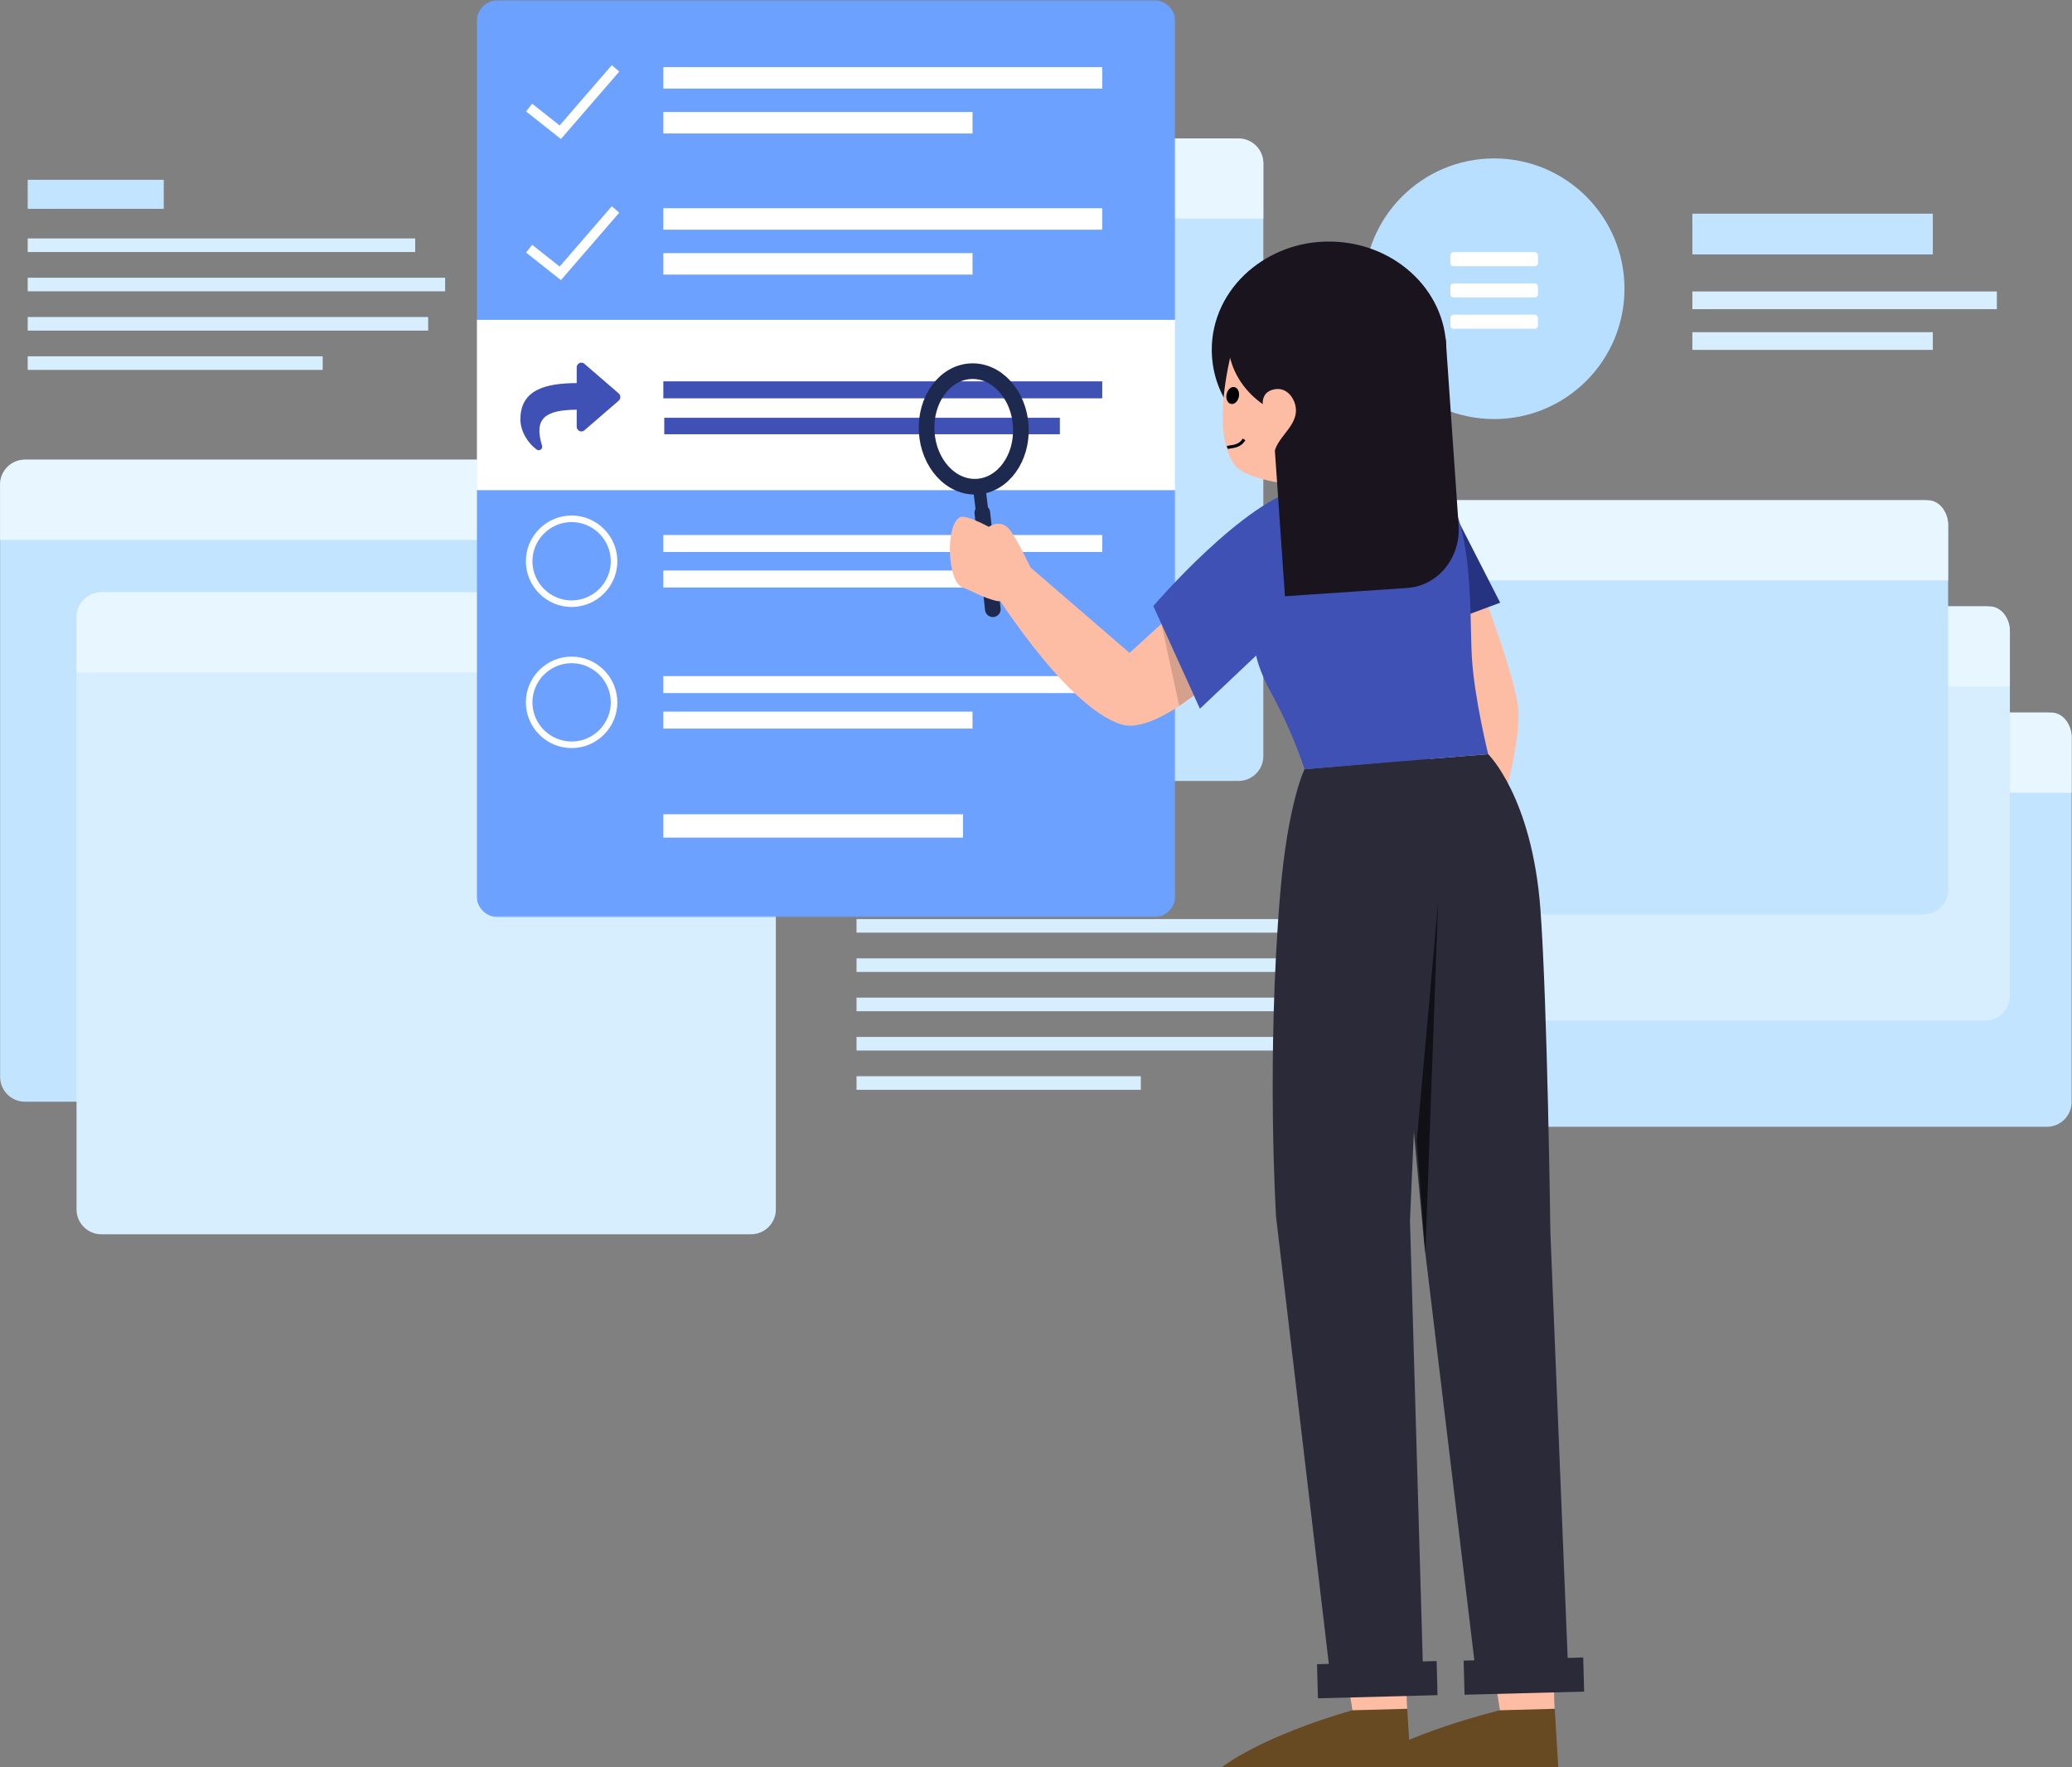 <svg width="1325" height="1130" viewBox="0 0 1325 1130" fill="none" xmlns="http://www.w3.org/2000/svg">
<rect x="0" y="0" width="1325" height="1130" fill="#808080" stroke="none"/>
<path fill-rule="evenodd" clip-rule="evenodd" d="M1308.93 720.563H974.016C965.307 720.563 958.18 713.438 958.18 704.727V471.486C958.18 462.776 965.307 455.649 974.016 455.649H1308.93C1317.64 455.649 1324.76 462.776 1324.76 471.486V704.727C1324.76 713.438 1317.64 720.563 1308.93 720.563" fill="#C3E4FF"/>
<path fill-rule="evenodd" clip-rule="evenodd" d="M1324.76 471.482V506.92H958.18V471.482C958.18 462.778 964.02 455.647 971.16 455.647H1311.78C1318.93 455.647 1324.76 462.778 1324.76 471.482" fill="#E8F6FF"/>
<path fill-rule="evenodd" clip-rule="evenodd" d="M1000.26 482.642C1000.26 489.39 994.791 494.86 988.044 494.86C981.296 494.86 975.825 489.39 975.825 482.642C975.825 475.894 981.296 470.424 988.044 470.424C994.791 470.424 1000.26 475.894 1000.26 482.642" fill="#C3E4FF"/>
<path fill-rule="evenodd" clip-rule="evenodd" d="M1039.72 482.642C1039.72 489.39 1034.25 494.86 1027.5 494.86C1020.75 494.86 1015.28 489.39 1015.28 482.642C1015.28 475.894 1020.75 470.424 1027.5 470.424C1034.25 470.424 1039.72 475.894 1039.72 482.642" fill="#C3E4FF"/>
<path fill-rule="evenodd" clip-rule="evenodd" d="M1079.17 482.642C1079.17 489.39 1073.7 494.86 1066.96 494.86C1060.21 494.86 1054.74 489.39 1054.74 482.642C1054.74 475.894 1060.21 470.424 1066.96 470.424C1073.7 470.424 1079.17 475.894 1079.17 482.642" fill="#C3E4FF"/>
<path fill-rule="evenodd" clip-rule="evenodd" d="M1269.44 652.676H934.524C925.814 652.676 918.688 645.55 918.688 636.84V403.599C918.688 394.889 925.814 387.763 934.524 387.763H1269.44C1278.15 387.763 1285.27 394.889 1285.27 403.599V636.84C1285.27 645.55 1278.15 652.676 1269.44 652.676" fill="#D6EEFF"/>
<path fill-rule="evenodd" clip-rule="evenodd" d="M1285.27 403.595V439.033H918.688V403.595C918.688 394.891 924.527 387.76 931.668 387.76H1272.29C1279.43 387.76 1285.27 394.891 1285.27 403.595" fill="#E8F6FF"/>
<path fill-rule="evenodd" clip-rule="evenodd" d="M960.768 414.755C960.768 421.503 955.298 426.973 948.55 426.973C941.803 426.973 936.333 421.503 936.333 414.755C936.333 408.007 941.803 402.536 948.55 402.536C955.298 402.536 960.768 408.007 960.768 414.755" fill="#C3E4FF"/>
<path fill-rule="evenodd" clip-rule="evenodd" d="M1000.23 414.755C1000.23 421.503 994.755 426.973 988.007 426.973C981.26 426.973 975.789 421.503 975.789 414.755C975.789 408.007 981.26 402.536 988.007 402.536C994.755 402.536 1000.23 408.007 1000.23 414.755" fill="#C3E4FF"/>
<path fill-rule="evenodd" clip-rule="evenodd" d="M1039.68 414.755C1039.68 421.503 1034.21 426.973 1027.46 426.973C1020.72 426.973 1015.25 421.503 1015.25 414.755C1015.25 408.007 1020.72 402.536 1027.46 402.536C1034.21 402.536 1039.68 408.007 1039.68 414.755" fill="#C3E4FF"/>
<path fill-rule="evenodd" clip-rule="evenodd" d="M431.432 704.516H15.906C7.197 704.516 0.071 697.39 0.071 688.681V309.795C0.071 301.086 7.197 293.96 15.906 293.96H431.432C440.142 293.96 447.268 301.086 447.268 309.795V688.681C447.268 697.39 440.142 704.516 431.432 704.516" fill="#C3E4FF"/>
<path fill-rule="evenodd" clip-rule="evenodd" d="M447.268 309.791V345.229H0.071V309.791C0.071 301.087 7.194 293.956 15.906 293.956H431.433C440.145 293.956 447.268 301.087 447.268 309.791" fill="#E8F6FF"/>
<path fill-rule="evenodd" clip-rule="evenodd" d="M480.305 789.296H64.779C56.069 789.296 48.944 782.169 48.944 773.46V394.574C48.944 385.865 56.069 378.739 64.779 378.739H480.305C489.015 378.739 496.141 385.865 496.141 394.574V773.46C496.141 782.169 489.015 789.296 480.305 789.296" fill="#D6EEFF"/>
<path fill-rule="evenodd" clip-rule="evenodd" d="M496.141 394.57V430.009H48.944V394.57C48.944 385.867 56.067 378.735 64.779 378.735H480.306C489.017 378.735 496.141 385.867 496.141 394.57" fill="#E8F6FF"/>
<path fill-rule="evenodd" clip-rule="evenodd" d="M792.037 499.397H376.511C367.802 499.397 360.675 492.271 360.675 483.561V104.676C360.675 95.966 367.802 88.841 376.511 88.841H792.037C800.747 88.841 807.873 95.966 807.873 104.676V483.561C807.873 492.271 800.747 499.397 792.037 499.397" fill="#C3E4FF"/>
<path fill-rule="evenodd" clip-rule="evenodd" d="M807.873 104.35V139.789H360.675V104.35C360.675 95.647 367.799 88.515 376.51 88.515H792.038C800.75 88.515 807.873 95.647 807.873 104.35" fill="#E8F6FF"/>
<path fill-rule="evenodd" clip-rule="evenodd" d="M1229.94 584.789H895.031C886.321 584.789 879.195 577.663 879.195 568.953V335.712C879.195 327.002 886.321 319.875 895.031 319.875H1229.94C1238.65 319.875 1245.78 327.002 1245.78 335.712V568.953C1245.78 577.663 1238.65 584.789 1229.94 584.789Z" fill="#C3E4FF"/>
<path fill-rule="evenodd" clip-rule="evenodd" d="M1245.78 335.707V371.145H879.195V335.707C879.195 327.003 885.034 319.872 892.175 319.872H1232.8C1239.94 319.872 1245.78 327.003 1245.78 335.707" fill="#E8F6FF"/>
<path fill-rule="evenodd" clip-rule="evenodd" d="M547.737 596.408H825.506V587.719H547.737V596.408Z" fill="#D6EEFF"/>
<path fill-rule="evenodd" clip-rule="evenodd" d="M547.737 646.66H834.794V637.971H547.737V646.66Z" fill="#D6EEFF"/>
<path fill-rule="evenodd" clip-rule="evenodd" d="M547.737 671.787H846.958V663.097H547.737V671.787Z" fill="#D6EEFF"/>
<path fill-rule="evenodd" clip-rule="evenodd" d="M547.737 696.913H729.525V688.223H547.737V696.913Z" fill="#D6EEFF"/>
<path fill-rule="evenodd" clip-rule="evenodd" d="M547.737 621.534H846.958V612.845H547.737V621.534Z" fill="#D6EEFF"/>
<path fill-rule="evenodd" clip-rule="evenodd" d="M547.737 568.793H645.266V550.217H547.737V568.793Z" fill="#C3E4FF"/>
<path fill-rule="evenodd" clip-rule="evenodd" d="M17.716 133.546H104.722V114.97H17.716V133.546Z" fill="#C3E4FF"/>
<path fill-rule="evenodd" clip-rule="evenodd" d="M17.715 161.161H265.514V152.472H17.715V161.161Z" fill="#D6EEFF"/>
<path fill-rule="evenodd" clip-rule="evenodd" d="M17.715 211.413H273.801V202.724H17.715V211.413Z" fill="#D6EEFF"/>
<path fill-rule="evenodd" clip-rule="evenodd" d="M17.716 236.54H206.357V227.851H17.716V236.54Z" fill="#D6EEFF"/>
<path fill-rule="evenodd" clip-rule="evenodd" d="M17.715 186.286H284.652V177.597H17.715V186.286Z" fill="#D6EEFF"/>
<path fill-rule="evenodd" clip-rule="evenodd" d="M1082.24 223.75H1235.99V212.435H1082.24V223.75Z" fill="#D6EEFF"/>
<path fill-rule="evenodd" clip-rule="evenodd" d="M1082.24 197.703H1276.94V186.387H1082.24V197.703Z" fill="#D6EEFF"/>
<path fill-rule="evenodd" clip-rule="evenodd" d="M1082.24 162.697H1235.99V136.652H1082.24V162.697Z" fill="#C3E4FF"/>
<path fill-rule="evenodd" clip-rule="evenodd" d="M1038.82 184.641C1038.82 207.712 1029.44 228.595 1014.29 243.681C999.224 258.697 978.429 267.978 955.482 267.978C932.535 267.978 911.749 258.706 896.68 243.681C881.523 228.604 872.145 207.721 872.145 184.641C872.145 138.614 909.455 101.304 955.482 101.304C1001.51 101.304 1038.82 138.614 1038.82 184.641" fill="#B8DFFF"/>
<path d="M929.482 170.239H981.482C982.482 170.239 983.482 169.364 983.482 168.239V163.239C983.482 162.239 982.482 161.239 981.482 161.239H929.482C928.357 161.239 927.482 162.239 927.482 163.239V168.239C927.482 169.364 928.357 170.239 929.482 170.239ZM929.482 190.239H981.482C982.482 190.239 983.482 189.364 983.482 188.239V183.239C983.482 182.239 982.482 181.239 981.482 181.239H929.482C928.357 181.239 927.482 182.239 927.482 183.239V188.239C927.482 189.364 928.357 190.239 929.482 190.239ZM929.482 210.239H981.482C982.482 210.239 983.482 209.364 983.482 208.239V203.239C983.482 202.239 982.482 201.239 981.482 201.239H929.482C928.357 201.239 927.482 202.239 927.482 203.239V208.239C927.482 209.364 928.357 210.239 929.482 210.239Z" fill="white"/>
<mask id="mask0_1859_3546" style="mask-type:luminance" maskUnits="userSpaceOnUse" x="304" y="0" width="448" height="587">
<path fill-rule="evenodd" clip-rule="evenodd" d="M304.807 0.126H751.597V586.522H304.807V0.126Z" fill="white"/>
</mask>
<g mask="url(#mask0_1859_3546)">
<path fill-rule="evenodd" clip-rule="evenodd" d="M737.958 586.522H318.445C310.944 586.522 304.807 580.386 304.807 572.887V13.761C304.807 6.262 310.944 0.125 318.445 0.125H737.958C745.459 0.125 751.597 6.262 751.597 13.761V572.887C751.597 580.386 745.459 586.522 737.958 586.522" fill="#6CA1FF"/>
<rect x="304.807" y="204.539" width="446.79" height="108.911" fill="white"/>
</g>
<path fill-rule="evenodd" clip-rule="evenodd" d="M424.193 254.723H704.856V243.864H424.193V254.723Z" fill="#3F51B5"/>
<path fill-rule="evenodd" clip-rule="evenodd" d="M424.779 277.695H677.754V267.155H424.779V277.695Z" fill="#3F51B5"/>
<path d="M395.66 251.594L373.66 232.594C371.785 230.969 368.785 232.344 368.785 234.969V244.969C348.66 245.094 332.785 249.219 332.785 268.219C332.785 275.844 337.66 283.469 343.16 287.469C344.785 288.719 347.285 287.094 346.66 285.094C341.035 266.969 349.285 262.219 368.785 261.969V272.844C368.785 275.469 371.785 276.844 373.66 275.219L395.66 256.219C397.035 254.969 397.035 252.844 395.66 251.594Z" fill="#3F51B5"/>
<path fill-rule="evenodd" clip-rule="evenodd" d="M365.531 386.051V386.051C350.596 386.051 338.378 373.835 338.378 358.903C338.378 343.972 350.596 331.755 365.531 331.755C380.465 331.755 392.684 343.972 392.684 358.903C392.684 373.835 380.465 386.051 365.531 386.051Z" stroke="white" stroke-width="4.2"/>
<path fill-rule="evenodd" clip-rule="evenodd" d="M424.193 352.981H704.856V342.121H424.193V352.981Z" fill="white"/>
<path fill-rule="evenodd" clip-rule="evenodd" d="M424.193 375.685H621.915V364.826H424.193V375.685Z" fill="white"/>
<path fill-rule="evenodd" clip-rule="evenodd" d="M424.193 443.213H704.856V432.353H424.193V443.213Z" fill="white"/>
<path fill-rule="evenodd" clip-rule="evenodd" d="M424.193 465.919H621.916V455.059H424.193V465.919Z" fill="white"/>
<path fill-rule="evenodd" clip-rule="evenodd" d="M365.531 476.284V476.284C350.596 476.284 338.378 464.068 338.378 449.137C338.378 434.205 350.596 421.989 365.531 421.989C380.465 421.989 392.684 434.205 392.684 449.137C392.684 464.068 380.465 476.284 365.531 476.284Z" stroke="white" stroke-width="4.2"/>
<path d="M338.355 68.806L358.284 84.56L393.609 43.717" stroke="white" stroke-width="6.3"/>
<path fill-rule="evenodd" clip-rule="evenodd" d="M424.193 56.647H704.856V42.914H424.193V56.647Z" fill="white"/>
<path fill-rule="evenodd" clip-rule="evenodd" d="M424.193 85.363H621.915V71.629H424.193V85.363Z" fill="white"/>
<path fill-rule="evenodd" clip-rule="evenodd" d="M424.193 146.881H704.856V133.147H424.193V146.881Z" fill="white"/>
<path fill-rule="evenodd" clip-rule="evenodd" d="M424.193 175.596H621.915V161.863H424.193V175.596Z" fill="white"/>
<path d="M338.355 159.039L358.284 174.794L393.609 133.95" stroke="white" stroke-width="6.3"/>
<path fill-rule="evenodd" clip-rule="evenodd" d="M424.193 535.641H615.831V520.709H424.193V535.641Z" fill="white"/>
<path d="M628.173 327.885L634.888 389.595" stroke="#1D294F" stroke-width="10" stroke-linecap="round"/>
<path d="M626.485 314.081L628.657 332.28" stroke="#1D294F" stroke-width="8" stroke-linecap="round"/>
<path fill-rule="evenodd" clip-rule="evenodd" d="M624.736 311.213C641.361 310.289 653.92 293.014 652.788 272.628C651.656 252.242 637.26 236.464 620.636 237.388C604.011 238.312 591.452 255.587 592.584 275.973C593.716 296.36 608.112 312.137 624.736 311.213Z" stroke="#1D294F" stroke-width="10" stroke-linecap="round"/>
<path fill-rule="evenodd" clip-rule="evenodd" d="M939.366 584.169L918.266 576.161L934.823 463.255L902.205 399.583L946.031 372.83C946.031 372.83 969.787 434.255 970.979 454.515C973.052 490.007 939.366 584.169 939.366 584.169Z" fill="#FCBDA4"/>
<path fill-rule="evenodd" clip-rule="evenodd" d="M868.469 1129.97H996.485L991.905 1054.55L955.03 1066.97L959.101 1093.71C959.101 1093.71 898.481 1108.16 868.469 1129.97Z" fill="#674922"/>
<path fill-rule="evenodd" clip-rule="evenodd" d="M781.463 1129.97H902.168L897.588 1054.55L860.7 1066.97L864.783 1093.71C864.783 1093.71 811.475 1108.16 781.463 1129.97Z" fill="#674922"/>
<path fill-rule="evenodd" clip-rule="evenodd" d="M992.737 1060.37L994.226 1092.74L959.101 1093.69L955.65 1071.49L992.737 1060.37Z" fill="#FCBDA4"/>
<path fill-rule="evenodd" clip-rule="evenodd" d="M898.419 1060.37L899.908 1092.74L864.782 1093.69L861.32 1071.49L898.419 1060.37Z" fill="#FCBDA4"/>
<path fill-rule="evenodd" clip-rule="evenodd" d="M842.22 1064.22L918.688 1062.21L919.263 1084.02L842.795 1086.04L842.22 1064.22Z" fill="#2B2A38"/>
<path fill-rule="evenodd" clip-rule="evenodd" d="M935.973 1061.94L1012.44 1059.92L1013.02 1081.74L936.548 1083.75L935.973 1061.94Z" fill="#2B2A38"/>
<path fill-rule="evenodd" clip-rule="evenodd" d="M1003.09 1075.05L943.871 1070.5L910.731 795.047L882.358 487.86L951.641 482.273C951.641 482.273 979.717 509.584 985.066 581.499C989.522 641.41 991.433 788.009 991.433 788.009L1003.09 1075.05Z" fill="#2B2A38"/>
<path fill-rule="evenodd" clip-rule="evenodd" d="M910.098 1071.57L851.229 1076.4L816.029 778.265C816.029 778.265 809.699 677.362 818.697 571.035C823.662 512.974 834.225 491.908 834.225 491.908L914.666 484.819L901.646 780.276L910.098 1071.57Z" fill="#2B2A38"/>
<path fill-rule="evenodd" clip-rule="evenodd" d="M919.656 576.993L911.464 801.155L905.99 729.736L919.656 576.993Z" fill="#101016"/>
<path fill-rule="evenodd" clip-rule="evenodd" d="M804.858 407.441C804.858 407.441 745.356 471.622 717.317 463.305C680.628 452.467 631.067 371.142 631.067 371.142L654.997 359.448L722.344 417.521L784.403 360.752L804.858 407.441Z" fill="#FCBDA4"/>
<path fill-rule="evenodd" clip-rule="evenodd" d="M959.324 385.406L900.591 407.268L880.993 337.885L927.103 322.392L959.324 385.406Z" fill="#253381"/>
<path fill-rule="evenodd" clip-rule="evenodd" d="M737.524 387.542L767.313 453.2L803.307 419.185C803.307 419.185 804.821 428.707 813.448 444.138C821.767 459.422 828.732 475.407 834.262 491.907L951.654 482.237C951.654 482.237 942.742 446.236 941.215 420.166C939.49 390.844 943.784 315.08 910.483 303.709C881.688 293.877 873.831 303.957 833.753 311.778C796.009 319.165 737.524 387.542 737.524 387.542Z" fill="#3F51B5"/>
<path fill-rule="evenodd" clip-rule="evenodd" d="M763.49 444.796L742.7 398.925L754.069 451.45L763.49 444.796Z" fill="black" fill-opacity="0.15"/>
<path fill-rule="evenodd" clip-rule="evenodd" d="M924.844 223.079C925.216 261.315 891.952 292.599 850.546 292.934C812.07 293.257 780.035 266.703 775.455 232.229C775.105 229.611 774.918 226.974 774.896 224.333C774.697 204.185 783.833 185.974 798.59 173.212C812.705 161.157 830.646 154.517 849.206 154.479C890.599 154.144 924.484 184.856 924.844 223.079Z" fill="#19141E"/>
<path fill-rule="evenodd" clip-rule="evenodd" d="M832.288 310.761C832.288 310.761 797.138 307.533 789.715 297.627C768.839 269.72 796.256 194.887 796.256 194.887L877.293 243.563C877.293 243.563 890.301 310.935 890.078 310.997L838.122 325.658L832.288 310.761Z" fill="#FCBDA4"/>
<path fill-rule="evenodd" clip-rule="evenodd" d="M882.779 250.241C868.605 267.894 843.198 273.543 821.142 265.511C819.378 264.887 817.65 264.166 815.966 263.351C813.185 262.051 810.515 260.523 807.986 258.782C783.795 242.209 778.036 211.522 795.152 190.219C796.781 188.196 798.574 186.311 800.514 184.583C818.623 168.383 848.088 166.682 870.02 181.666C893.987 198.077 899.809 228.343 883.326 249.621C883.115 249.832 882.941 250.03 882.779 250.241Z" fill="#19141E"/>
<path fill-rule="evenodd" clip-rule="evenodd" d="M899.969 375.972L821.7 381.286L810.852 224.52L924.508 216.786L932.737 335.788C934.189 356.693 919.506 374.644 899.969 375.972Z" fill="#19141E"/>
<path fill-rule="evenodd" clip-rule="evenodd" d="M809.376 266.144C809.376 266.144 802.935 252.414 813.745 249.249C821.801 246.89 826.43 253.321 827.833 257.417C832.574 271.222 817.022 278.087 814.788 289.756" fill="#FCBDA4"/>
<path fill-rule="evenodd" clip-rule="evenodd" d="M792.714 253.83C793.376 250.592 791.931 247.562 789.486 247.062C787.042 246.562 784.523 248.781 783.861 252.019C783.199 255.257 784.644 258.287 787.088 258.787C789.533 259.287 792.051 257.068 792.714 253.83Z" fill="black" stroke="#FCBDA4"/>
<path d="M795.539 280.979C792.377 286.239 786.737 285.36 784.832 286.239" stroke="black" stroke-width="2"/>
<path fill-rule="evenodd" clip-rule="evenodd" d="M659.528 363.856L655.916 356.693C655.916 356.693 649.71 343.956 645.987 339.102C639.967 331.206 632.334 336.917 632.334 336.917C632.334 336.917 617.775 328.984 614.15 330.635C604.146 335.204 605.896 372.123 615.392 375.612C622.739 378.306 627.295 381.732 636.777 384.165C640.799 385.196 645.999 383.234 649.015 383.42" fill="#FCBDA4"/>
</svg>
